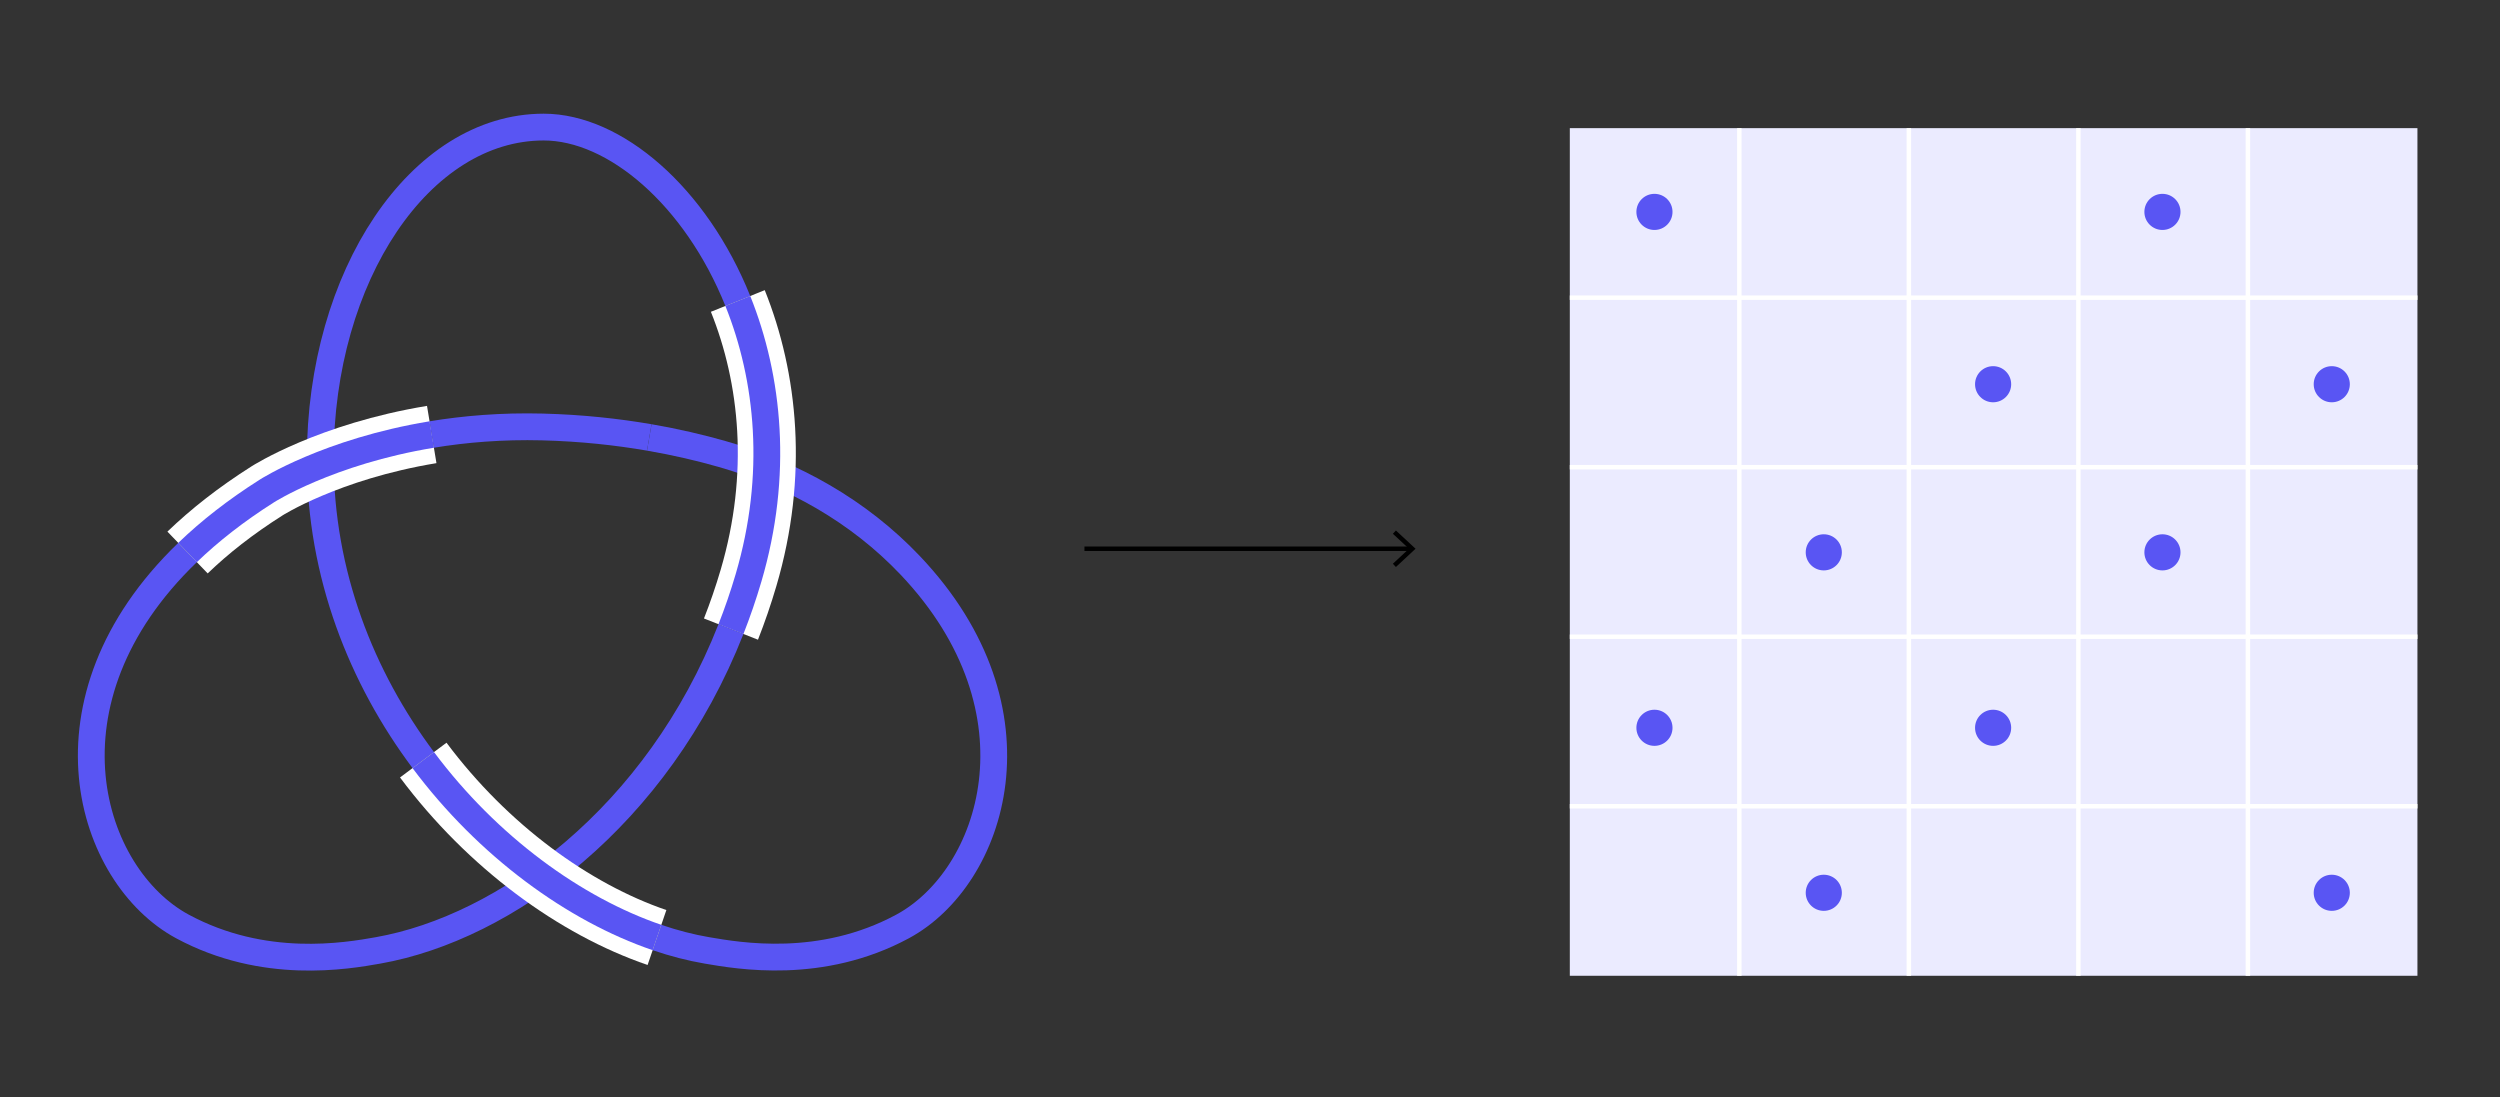 <?xml version="1.0" encoding="UTF-8"?>
<svg id="Text" xmlns="http://www.w3.org/2000/svg" width="560" height="245.837" version="1.1" viewBox="0 0 560 245.837">
  <rect x="0" y="0" width="560" height="245.837" fill="#333333" stroke="none"/>
  <!-- Generator: Adobe Illustrator 29.0.0, SVG Export Plug-In . SVG Version: 2.1.0 Build 186)  -->
  <defs>
    <style>
      .st0 {
        stroke-width: 13px;
      }

      .st0, .st1 {
        stroke: #fff;
      }

      .st0, .st1, .st2, .st3 {
        fill: none;
        stroke-miterlimit: 10;
      }

      .st4 {
        fill: #5955f3;
      }

      .st2 {
        stroke: #5955f3;
        stroke-width: 6px;
      }

      .st5 {
        fill: #ebebff;
      }

      .st3 {
        stroke: #000;
      }
    </style>
  </defs>
  <g>
    <line class="st3" x1="242.916" y1="122.918" x2="315.999" y2="122.918"/>
    <polygon points="312.686 127.008 312.003 126.276 315.615 122.919 312.003 119.562 312.686 118.829 317.084 122.919 312.686 127.008"/>
  </g>
  <g>
    <g>
      <rect class="st5" x="351.638" y="28.706" width="189.867" height="189.867"/>
      <g>
        <line class="st1" x1="389.611" y1="28.706" x2="389.611" y2="218.573"/>
        <line class="st1" x1="427.584" y1="28.706" x2="427.584" y2="218.573"/>
        <line class="st1" x1="465.558" y1="28.706" x2="465.558" y2="218.573"/>
        <line class="st1" x1="503.531" y1="28.706" x2="503.531" y2="218.573"/>
      </g>
      <g>
        <line class="st1" x1="541.505" y1="66.68" x2="351.638" y2="66.68"/>
        <line class="st1" x1="541.505" y1="104.653" x2="351.638" y2="104.653"/>
        <line class="st1" x1="541.505" y1="142.626" x2="351.638" y2="142.626"/>
        <line class="st1" x1="541.505" y1="180.6" x2="351.638" y2="180.6"/>
      </g>
    </g>
    <circle class="st4" cx="370.597" cy="47.466" r="4.046"/>
    <circle class="st4" cx="370.597" cy="163.026" r="4.046"/>
    <circle class="st4" cx="408.527" cy="123.725" r="4.046"/>
    <circle class="st4" cx="408.527" cy="199.985" r="4.046"/>
    <circle class="st4" cx="446.457" cy="86.067" r="4.046"/>
    <circle class="st4" cx="446.457" cy="163.026" r="4.046"/>
    <circle class="st4" cx="484.387" cy="47.466" r="4.046"/>
    <circle class="st4" cx="484.387" cy="123.725" r="4.046"/>
    <circle class="st4" cx="522.316" cy="86.067" r="4.046"/>
    <circle class="st4" cx="522.316" cy="199.985" r="4.046"/>
  </g>
  <g>
    <path class="st2" d="M147.166,210.002c3.783,1.293,7.528,2.262,11.185,2.886,7.145,1.221,25.582,4.473,43.817-5.357,20.279-10.932,32.686-48.26,1.711-80.9-11.533-12.153-26.288-20.414-42.133-24.936-4.748-1.355-10.209-2.658-16.306-3.71"/>
    <path class="st2" d="M165.27,67.417c-9.444-23.504-27.572-38.951-43.494-38.951-27.637,0-50.041,33.272-50.041,74.315,0,25.93,9.338,49.102,23.076,67.478"/>
    <path class="st0" d="M163.737,140.917c1.452-3.694,2.769-7.52,3.933-11.475,6.795-23.074,4.549-44.73-2.4-62.024"/>
    <path class="st2" d="M163.737,140.917c1.452-3.694,2.769-7.52,3.933-11.475,6.795-23.074,4.549-44.73-2.4-62.024"/>
    <path class="st2" d="M42.011,123.764c-34.545,33.289-22.012,72.514-1.136,83.767,18.235,9.831,36.679,6.622,43.817,5.357,28.557-5.06,62.557-30.036,79.043-71.972"/>
    <path class="st0" d="M94.81,170.259c14.489,19.381,33.873,33.427,52.355,39.743"/>
    <path class="st2" d="M94.81,170.259c14.489,19.381,33.873,33.427,52.355,39.743"/>
    <path class="st0" d="M96.708,97.331c-23.171,3.822-36.897,12.629-36.897,12.629-6.969,4.414-12.865,9.049-17.8,13.804"/>
    <path class="st2" d="M96.708,97.331c-23.171,3.822-36.897,12.629-36.897,12.629-6.969,4.414-12.865,9.049-17.8,13.804"/>
    <path class="st2" d="M145.44,97.985c-7.142-1.232-15.158-2.121-23.925-2.345-9.131-.234-17.446.477-24.807,1.691"/>
  </g>
</svg>